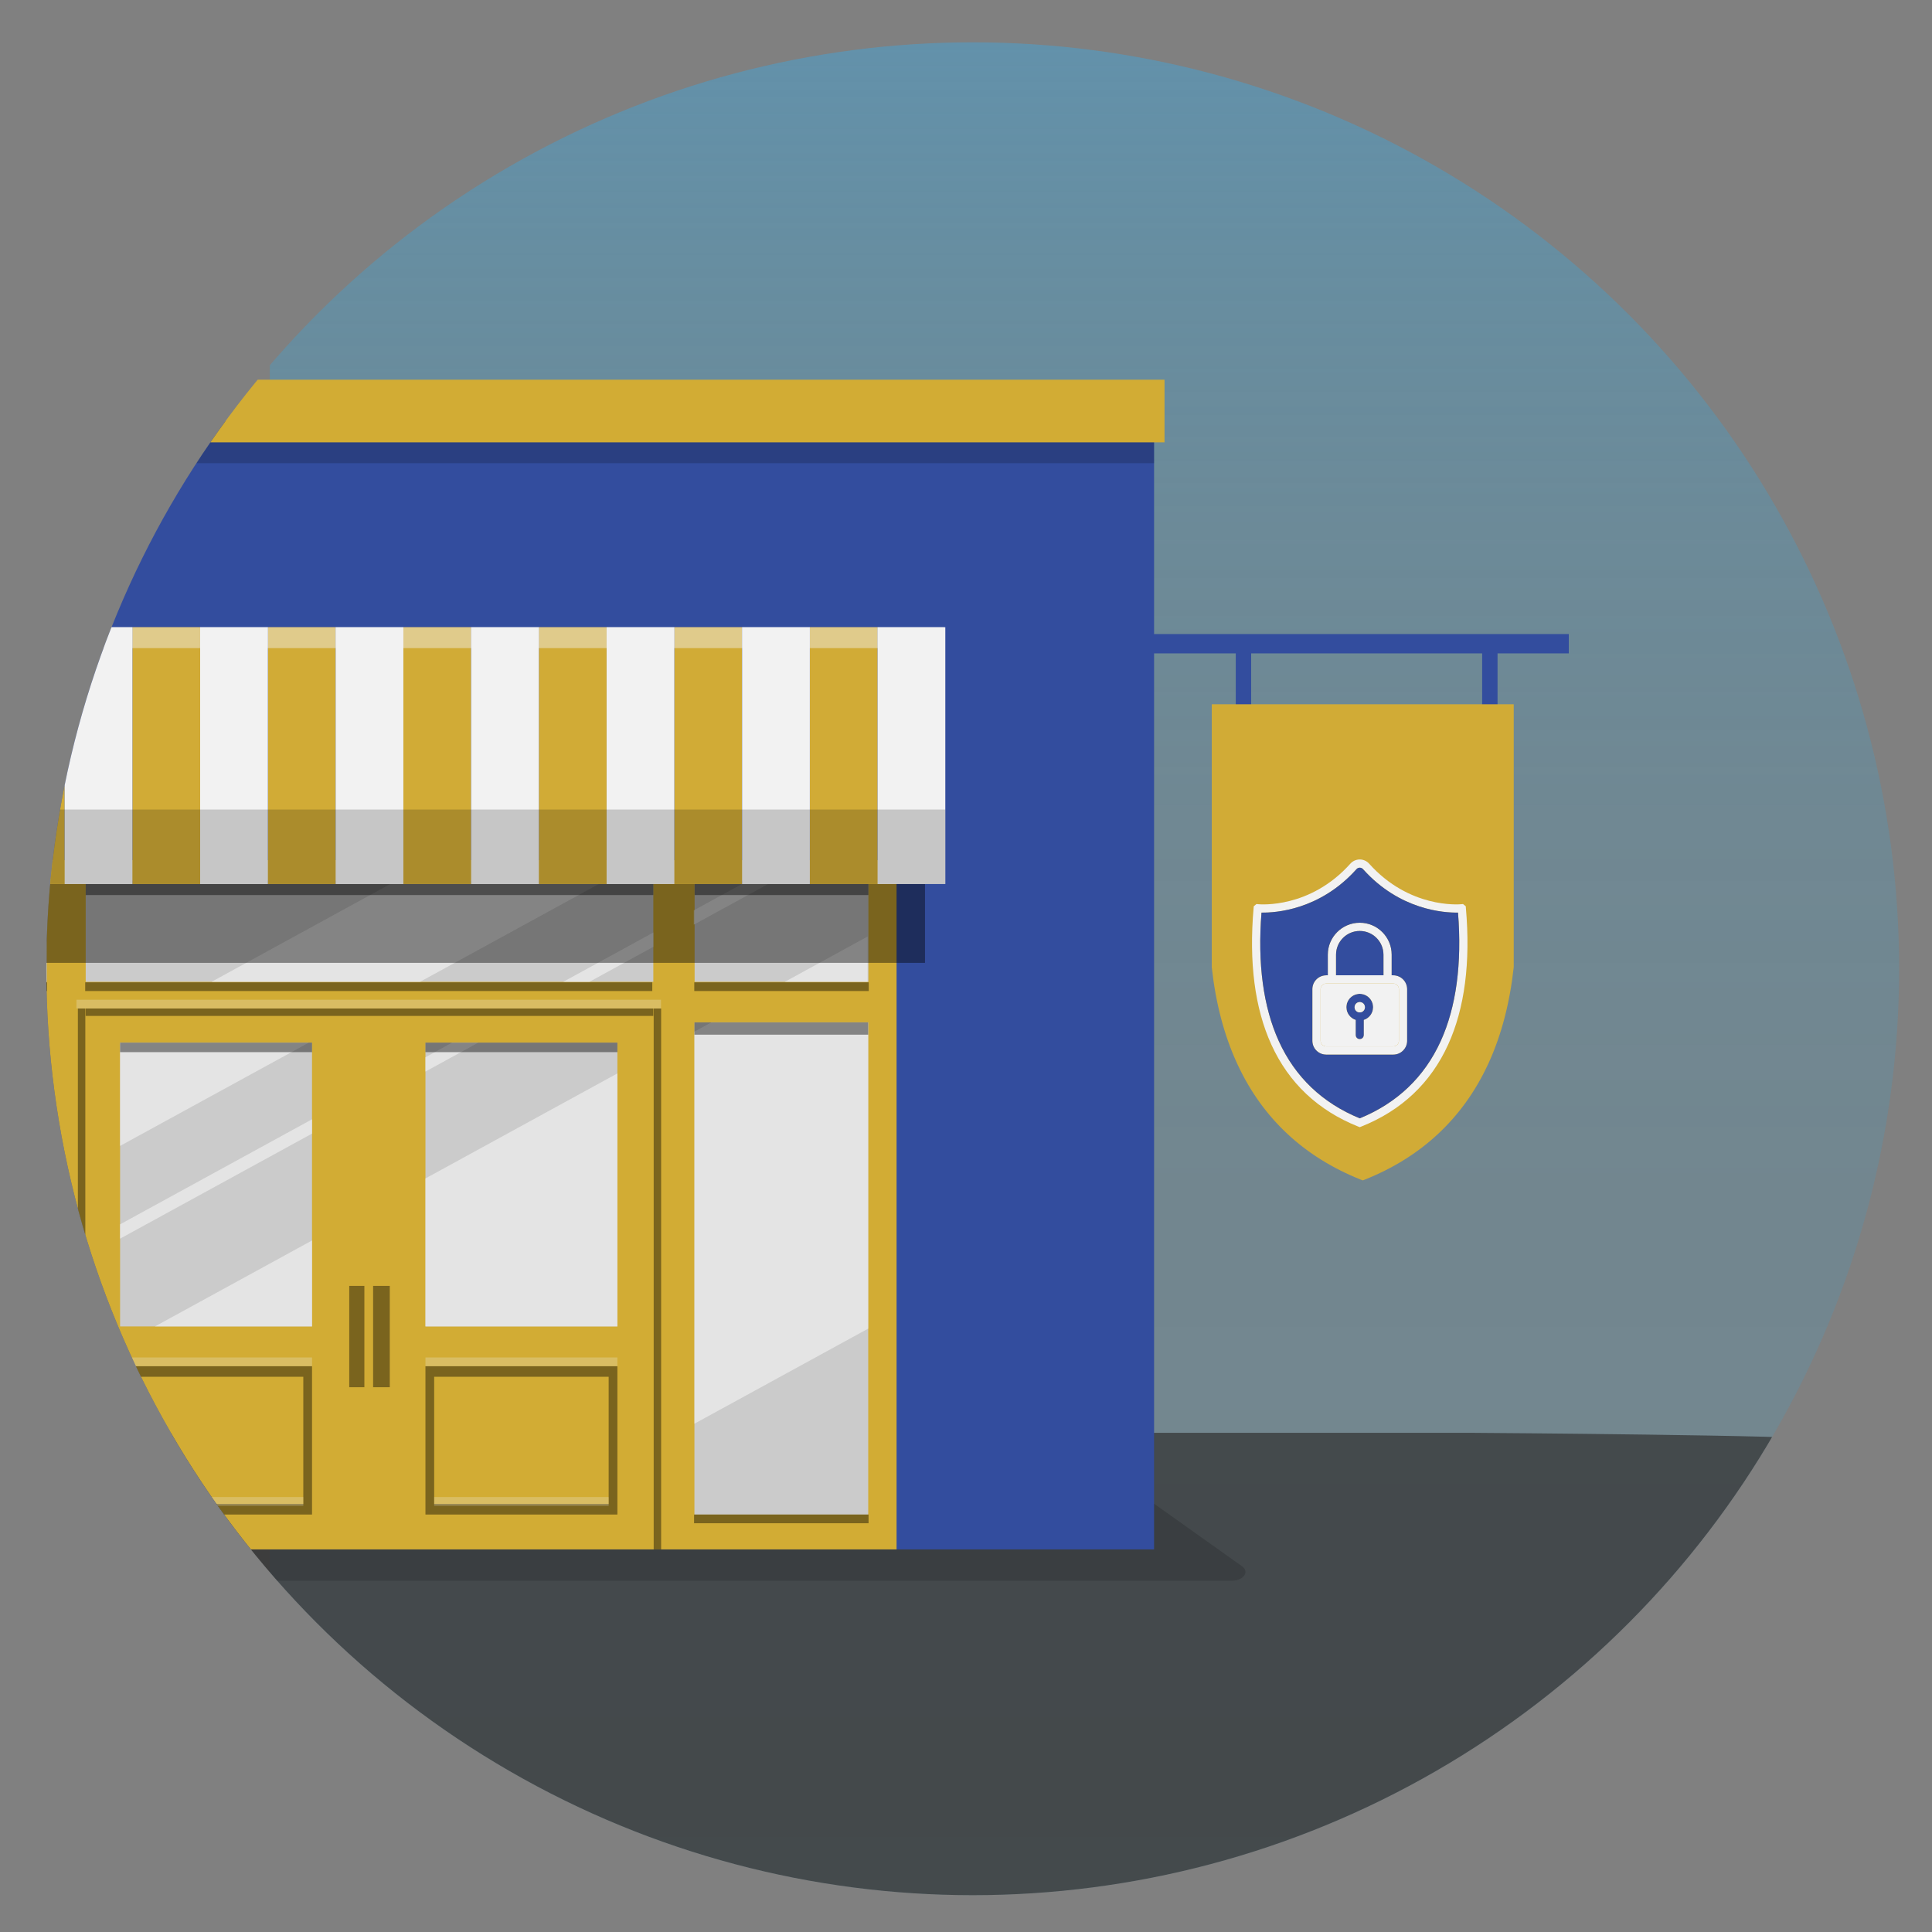 <?xml version="1.0" encoding="UTF-8"?>
<svg id="Layer_1" xmlns="http://www.w3.org/2000/svg" xmlns:xlink="http://www.w3.org/1999/xlink" viewBox="0 0 222 222">
  <rect x="0" y="0" width="222" height="222" fill="#808080" stroke="none"/>
  <defs>
    <style>.cls-1,.cls-2{fill:none;}.cls-3{fill:url(#linear-gradient);}.cls-4,.cls-5,.cls-6,.cls-7{fill:#f2f2f2;}.cls-8{fill:#334d9e;}.cls-9{fill:#cbcbcb;}.cls-10{fill:#d2ac34;}.cls-11{fill:#d1ab36;}.cls-12{opacity:.15;}.cls-12,.cls-13,.cls-14{fill:#010101;}.cls-13{opacity:.18;}.cls-2{clip-path:url(#clippath);}.cls-15{fill:#333;opacity:.73;}.cls-5{opacity:.25;}.cls-6{opacity:.45;}.cls-14{opacity:.42;}.cls-7{opacity:.64;}</style>
    <clipPath id="clippath">
      <circle class="cls-1" cx="111.773" cy="111.316" r="106.452" />
    </clipPath>
    <linearGradient id="linear-gradient" x1="-1189.474" y1="792.982" x2="-929.292" y2="792.982" gradientTransform="translate(1258.718 -704.589)" gradientUnits="userSpaceOnUse">
      <stop offset="0" stop-color="#2baae2" stop-opacity=".15" />
      <stop offset=".316" stop-color="#2ba9e1" stop-opacity=".161" />
      <stop offset=".482" stop-color="#2ea9e1" stop-opacity=".197" />
      <stop offset=".614" stop-color="#32a8e0" stop-opacity=".259" />
      <stop offset=".727" stop-color="#38a8df" stop-opacity=".347" />
      <stop offset=".829" stop-color="#40a6de" stop-opacity=".462" />
      <stop offset=".921" stop-color="#4aa5dc" stop-opacity=".6" />
      <stop offset="1" stop-color="#55a4db" stop-opacity=".75" />
    </linearGradient>
  </defs>
  <g class="cls-2">
    <rect class="cls-3" x="69.244" y="-79.937" width="260.183" height="336.659" transform="translate(110.942 287.728) rotate(-90)" />
    <path class="cls-15" d="m192.283,231.621H-98.898c-2.137,0-3.139-48.213-1.54-49.599l19.386-16.807c.425-.368.973-.572,1.54-.572h248.796c.671,0,39.343.284,39.784.779l1.975,16.807c1.31,1.47,11.969,49.392-18.759,49.392Z" />
    <path class="cls-12" d="m141.483,181.639H-56.835c-1.497,0-2.199-1.148-1.079-1.763l13.577-7.462c.297-.164.681-.254,1.079-.254h174.249c.47,0,.917.126,1.226.346l10.492,7.462c.917.652.17,1.671-1.226,1.671Z" />
    <rect class="cls-8" x="141.999" y="73.968" width="1.769" height="7.077" />
    <rect class="cls-8" x="170.309" y="73.968" width="1.769" height="7.077" />
    <rect class="cls-8" x="130.483" y="72.856" width="49.783" height="2.224" />
    <path class="cls-11" d="m173.938,80.928v30.209c-.451,4.099-1.409,7.771-2.871,10.983-.046.098-.092.197-.141.298-2.877,6.125-7.614,10.537-14.084,13.12l-.246.098-.249-.095c-6.478-2.585-11.219-6.997-14.093-13.123-.049-.101-.095-.2-.141-.298-1.462-3.205-2.42-6.862-2.871-10.949v-30.243h34.695Z" />
    <path class="cls-4" d="m168.441,104.339l-.018-.205-.313-.256-.195.021c-.292.029-5.987.491-10.591-4.657-.274-.307-.668-.483-1.079-.483s-.805.176-1.08.483c-4.626,5.173-10.352,4.682-10.586,4.658l-.2-.021-.312.254-.018.2c-.551,6.243.136,11.527,2.04,15.704,2.009,4.408,5.367,7.574,9.985,9.416l.176.066.172-.069c4.612-1.838,7.969-5.005,9.978-9.413,1.903-4.177,2.59-9.461,2.04-15.698Zm-2.901,15.307c-1.88,4.123-5.009,7.103-9.295,8.857-4.29-1.756-7.416-4.735-9.295-8.857-1.79-3.928-2.461-8.902-1.995-14.782,1.572.028,6.699-.275,10.915-4.992.098-.108.23-.168.375-.168.144,0,.277.06.375.168,4.216,4.715,9.338,5.022,10.915,4.992.465,5.882-.206,10.853-1.995,14.782Z" />
    <path class="cls-4" d="m160.095,112.068h-.18v-2.369c0-2.024-1.647-3.67-3.669-3.67-2.024,0-3.67,1.647-3.67,3.67v2.369h-.18c-.88,0-1.597.716-1.597,1.597v5.924c0,.881.717,1.597,1.597,1.597h7.701c.88,0,1.597-.716,1.597-1.597v-5.924c0-.881-.717-1.597-1.597-1.597Zm-6.574-2.369c0-1.503,1.221-2.724,2.724-2.724,1.502,0,2.724,1.221,2.724,2.724v2.369h-5.449v-2.369Zm7.225,9.89c0,.359-.292.651-.65.651h-7.701c-.359,0-.65-.293-.65-.651v-5.924c0-.359.292-.651.65-.651h7.701c.359,0,.65.293.65.651v5.924Z" />
    <path class="cls-8" d="m156.245,114.199c-.849,0-1.538.691-1.538,1.54,0,.683.448,1.264,1.065,1.464v1.733c0,.261.211.473.473.473.261,0,.472-.212.472-.473v-1.733c.618-.2,1.065-.781,1.065-1.464,0-.848-.689-1.54-1.538-1.54Zm0,2.132c-.327,0-.593-.265-.593-.592s.266-.593.593-.593c.326,0,.592.266.592.593s-.266.592-.592.592Z" />
    <path class="cls-8" d="m167.536,104.864c-1.577.031-6.699-.276-10.915-4.992-.098-.108-.231-.168-.375-.168-.145,0-.277.06-.375.168-4.217,4.716-9.343,5.019-10.915,4.992-.466,5.88.205,10.853,1.995,14.782,1.879,4.122,5.005,7.101,9.295,8.857,4.286-1.754,7.415-4.734,9.295-8.857,1.789-3.928,2.46-8.9,1.995-14.782Zm-5.844,14.725c0,.881-.717,1.597-1.597,1.597h-7.701c-.88,0-1.597-.716-1.597-1.597v-5.924c0-.881.717-1.597,1.597-1.597h.18v-2.369c0-2.024,1.647-3.67,3.67-3.67,2.023,0,3.669,1.647,3.669,3.67v2.369h.18c.88,0,1.597.716,1.597,1.597v5.924Z" />
    <path class="cls-8" d="m158.97,109.699v2.369h-5.449v-2.369c0-1.503,1.221-2.724,2.724-2.724,1.502,0,2.724,1.221,2.724,2.724Z" />
    <path class="cls-4" d="m160.095,113.013h-7.701c-.359,0-.65.293-.65.651v5.924c0,.359.292.651.65.651h7.701c.359,0,.65-.293.65-.651v-5.924c0-.359-.292-.651-.65-.651Zm-3.378,4.189v1.733c0,.261-.211.473-.472.473-.262,0-.473-.212-.473-.473v-1.733c-.618-.2-1.065-.781-1.065-1.464,0-.848.689-1.54,1.538-1.54.848,0,1.538.691,1.538,1.54,0,.683-.448,1.264-1.065,1.464Z" />
    <path class="cls-4" d="m156.838,115.739c0,.327-.266.592-.592.592-.327,0-.593-.265-.593-.592s.266-.593.593-.593c.326,0,.592.266.592.593Z" />
    <rect class="cls-8" x="-47.401" y="48.429" width="180.013" height="129.609" />
    <rect class="cls-13" x="-47.401" y="48.429" width="180.013" height="4.8" />
    <rect class="cls-10" x="-18.104" y="98.84" width="121.126" height="79.198" />
    <rect class="cls-9" x="48.887" y="119.803" width="22.055" height="32.611" />
    <rect class="cls-9" x="13.799" y="119.803" width="22.055" height="32.611" />
    <rect class="cls-14" x="42.872" y="147.757" width="1.917" height="11.647" />
    <rect class="cls-14" x="40.13" y="147.757" width="1.74" height="11.647" />
    <rect class="cls-14" x="9.848" y="115.883" width="65.222" height=".855" />
    <rect class="cls-14" x="-21.701" y="146.533" width="62.155" height=".855" transform="translate(156.337 137.584) rotate(90)" />
    <rect class="cls-14" x="44.464" y="146.533" width="62.155" height=".855" transform="translate(222.502 71.419) rotate(90)" />
    <path class="cls-14" d="m48.887,156.986v17.043h22.055v-17.043h-22.055Zm21.052,15.825h-20.05v-14.608h20.05v14.608Z" />
    <path class="cls-14" d="m13.799,156.986v17.043h22.055v-17.043H13.799Zm21.052,15.825H14.802v-14.608h20.05v14.608Z" />
    <polygon class="cls-7" points="13.799 119.803 35.493 119.803 13.799 131.672 13.799 119.803" />
    <polygon class="cls-7" points="35.854 128.615 35.854 130.259 13.799 142.329 13.799 140.685 35.854 128.615" />
    <polygon class="cls-7" points="54.962 119.803 48.887 123.131 48.887 121.487 51.954 119.803 54.962 119.803" />
    <polygon class="cls-7" points="17.809 152.414 35.854 142.54 35.854 152.414 17.809 152.414" />
    <polygon class="cls-7" points="48.887 135.412 70.942 123.342 70.942 152.414 48.887 152.414 48.887 135.412" />
    <rect class="cls-14" x="13.799" y="119.805" width="22.055" height="1.091" />
    <rect class="cls-9" x="-14.59" y="101.17" width="19.962" height="11.647" />
    <rect class="cls-14" x="-14.59" y="101.17" width="19.962" height="1.681" />
    <rect class="cls-14" x="-14.635" y="112.876" width="20.05" height="1.002" />
    <rect class="cls-9" x="9.849" y="101.166" width="65.223" height="11.649" />
    <polygon class="cls-7" points="69.558 101.166 48.265 112.815 24.315 112.815 45.599 101.166 69.558 101.166" />
    <polygon class="cls-7" points="64.726 112.815 75.072 107.151 75.072 108.795 67.734 112.815 64.726 112.815" />
    <rect class="cls-14" x="9.848" y="101.17" width="65.222" height="1.681" />
    <rect class="cls-14" x="48.887" y="119.805" width="22.055" height="1.091" />
    <rect class="cls-9" x="79.817" y="101.166" width="19.97" height="11.649" />
    <polygon class="cls-7" points="89.017 101.166 79.724 106.249 79.724 104.605 86.009 101.166 89.017 101.166" />
    <polygon class="cls-7" points="99.694 107.612 99.694 112.815 90.19 112.815 99.694 107.612" />
    <rect class="cls-14" x="79.822" y="101.17" width="19.962" height="1.681" />
    <rect class="cls-14" x="79.777" y="112.876" width="20.05" height="1.002" />
    <rect class="cls-5" x="48.887" y="155.983" width="22.055" height="1.002" />
    <rect class="cls-5" x="8.787" y="114.88" width="67.168" height="1.002" />
    <rect class="cls-5" x="13.799" y="155.983" width="22.055" height="1.002" />
    <rect class="cls-5" x="14.802" y="172.023" width="20.05" height="1.002" />
    <rect class="cls-5" x="49.889" y="172.023" width="20.05" height="1.002" />
    <rect class="cls-9" x="-14.681" y="117.477" width="19.96" height="56.551" />
    <polygon class="cls-7" points="5.279 123.281 5.279 136.384 -14.681 147.301 -14.681 134.199 5.279 123.281" />
    <polygon class="cls-7" points="-14.681 156.314 5.279 145.397 5.279 147.041 -14.681 157.958 -14.681 156.314" />
    <polygon class="cls-7" points="-14.681 170.239 5.279 159.321 5.279 174.028 -14.681 174.028 -14.681 170.239" />
    <rect class="cls-14" x="-14.682" y="117.475" width="19.962" height="1.415" />
    <rect class="cls-14" x="-14.726" y="174.028" width="20.05" height="1.002" />
    <rect class="cls-9" x="79.794" y="117.477" width="19.97" height="56.551" />
    <polygon class="cls-7" points="99.764 117.477 99.764 152.665 79.794 163.592 79.794 118.54 81.739 117.477 99.764 117.477" />
    <rect class="cls-14" x="79.798" y="117.475" width="19.962" height="1.415" />
    <rect class="cls-14" x="79.754" y="174.028" width="20.05" height="1.002" />
    <rect class="cls-14" x="9.789" y="112.876" width="65.163" height="1.002" />
    <rect class="cls-14" x="-21.371" y="101.582" width="127.66" height="9.058" />
    <rect class="cls-11" x="-.354" y="72.073" width="7.784" height="29.509" />
    <rect class="cls-11" x="15.214" y="72.073" width="7.784" height="29.509" />
    <rect class="cls-11" x="30.783" y="72.073" width="7.784" height="29.509" />
    <rect class="cls-11" x="46.351" y="72.073" width="7.784" height="29.509" />
    <rect class="cls-11" x="61.919" y="72.073" width="7.784" height="29.509" />
    <rect class="cls-11" x="77.487" y="72.073" width="7.784" height="29.509" />
    <rect class="cls-11" x="93.056" y="72.073" width="7.784" height="29.509" />
    <rect class="cls-4" x="7.43" y="72.073" width="7.784" height="29.509" />
    <rect class="cls-4" x="22.999" y="72.073" width="7.784" height="29.509" />
    <rect class="cls-4" x="38.567" y="72.073" width="7.784" height="29.509" />
    <rect class="cls-4" x="54.135" y="72.073" width="7.784" height="29.509" />
    <rect class="cls-4" x="69.703" y="72.073" width="7.784" height="29.509" />
    <rect class="cls-4" x="85.272" y="72.073" width="7.784" height="29.509" />
    <rect class="cls-4" x="100.84" y="72.073" width="7.784" height="29.509" />
    <rect class="cls-13" x="-23.706" y="93.019" width="132.33" height="8.562" />
    <rect class="cls-6" x="-23.546" y="72.073" width="132.009" height="2.4" />
    <rect class="cls-10" x="-48.601" y="43.629" width="182.413" height="7.2" />
  </g>
</svg>